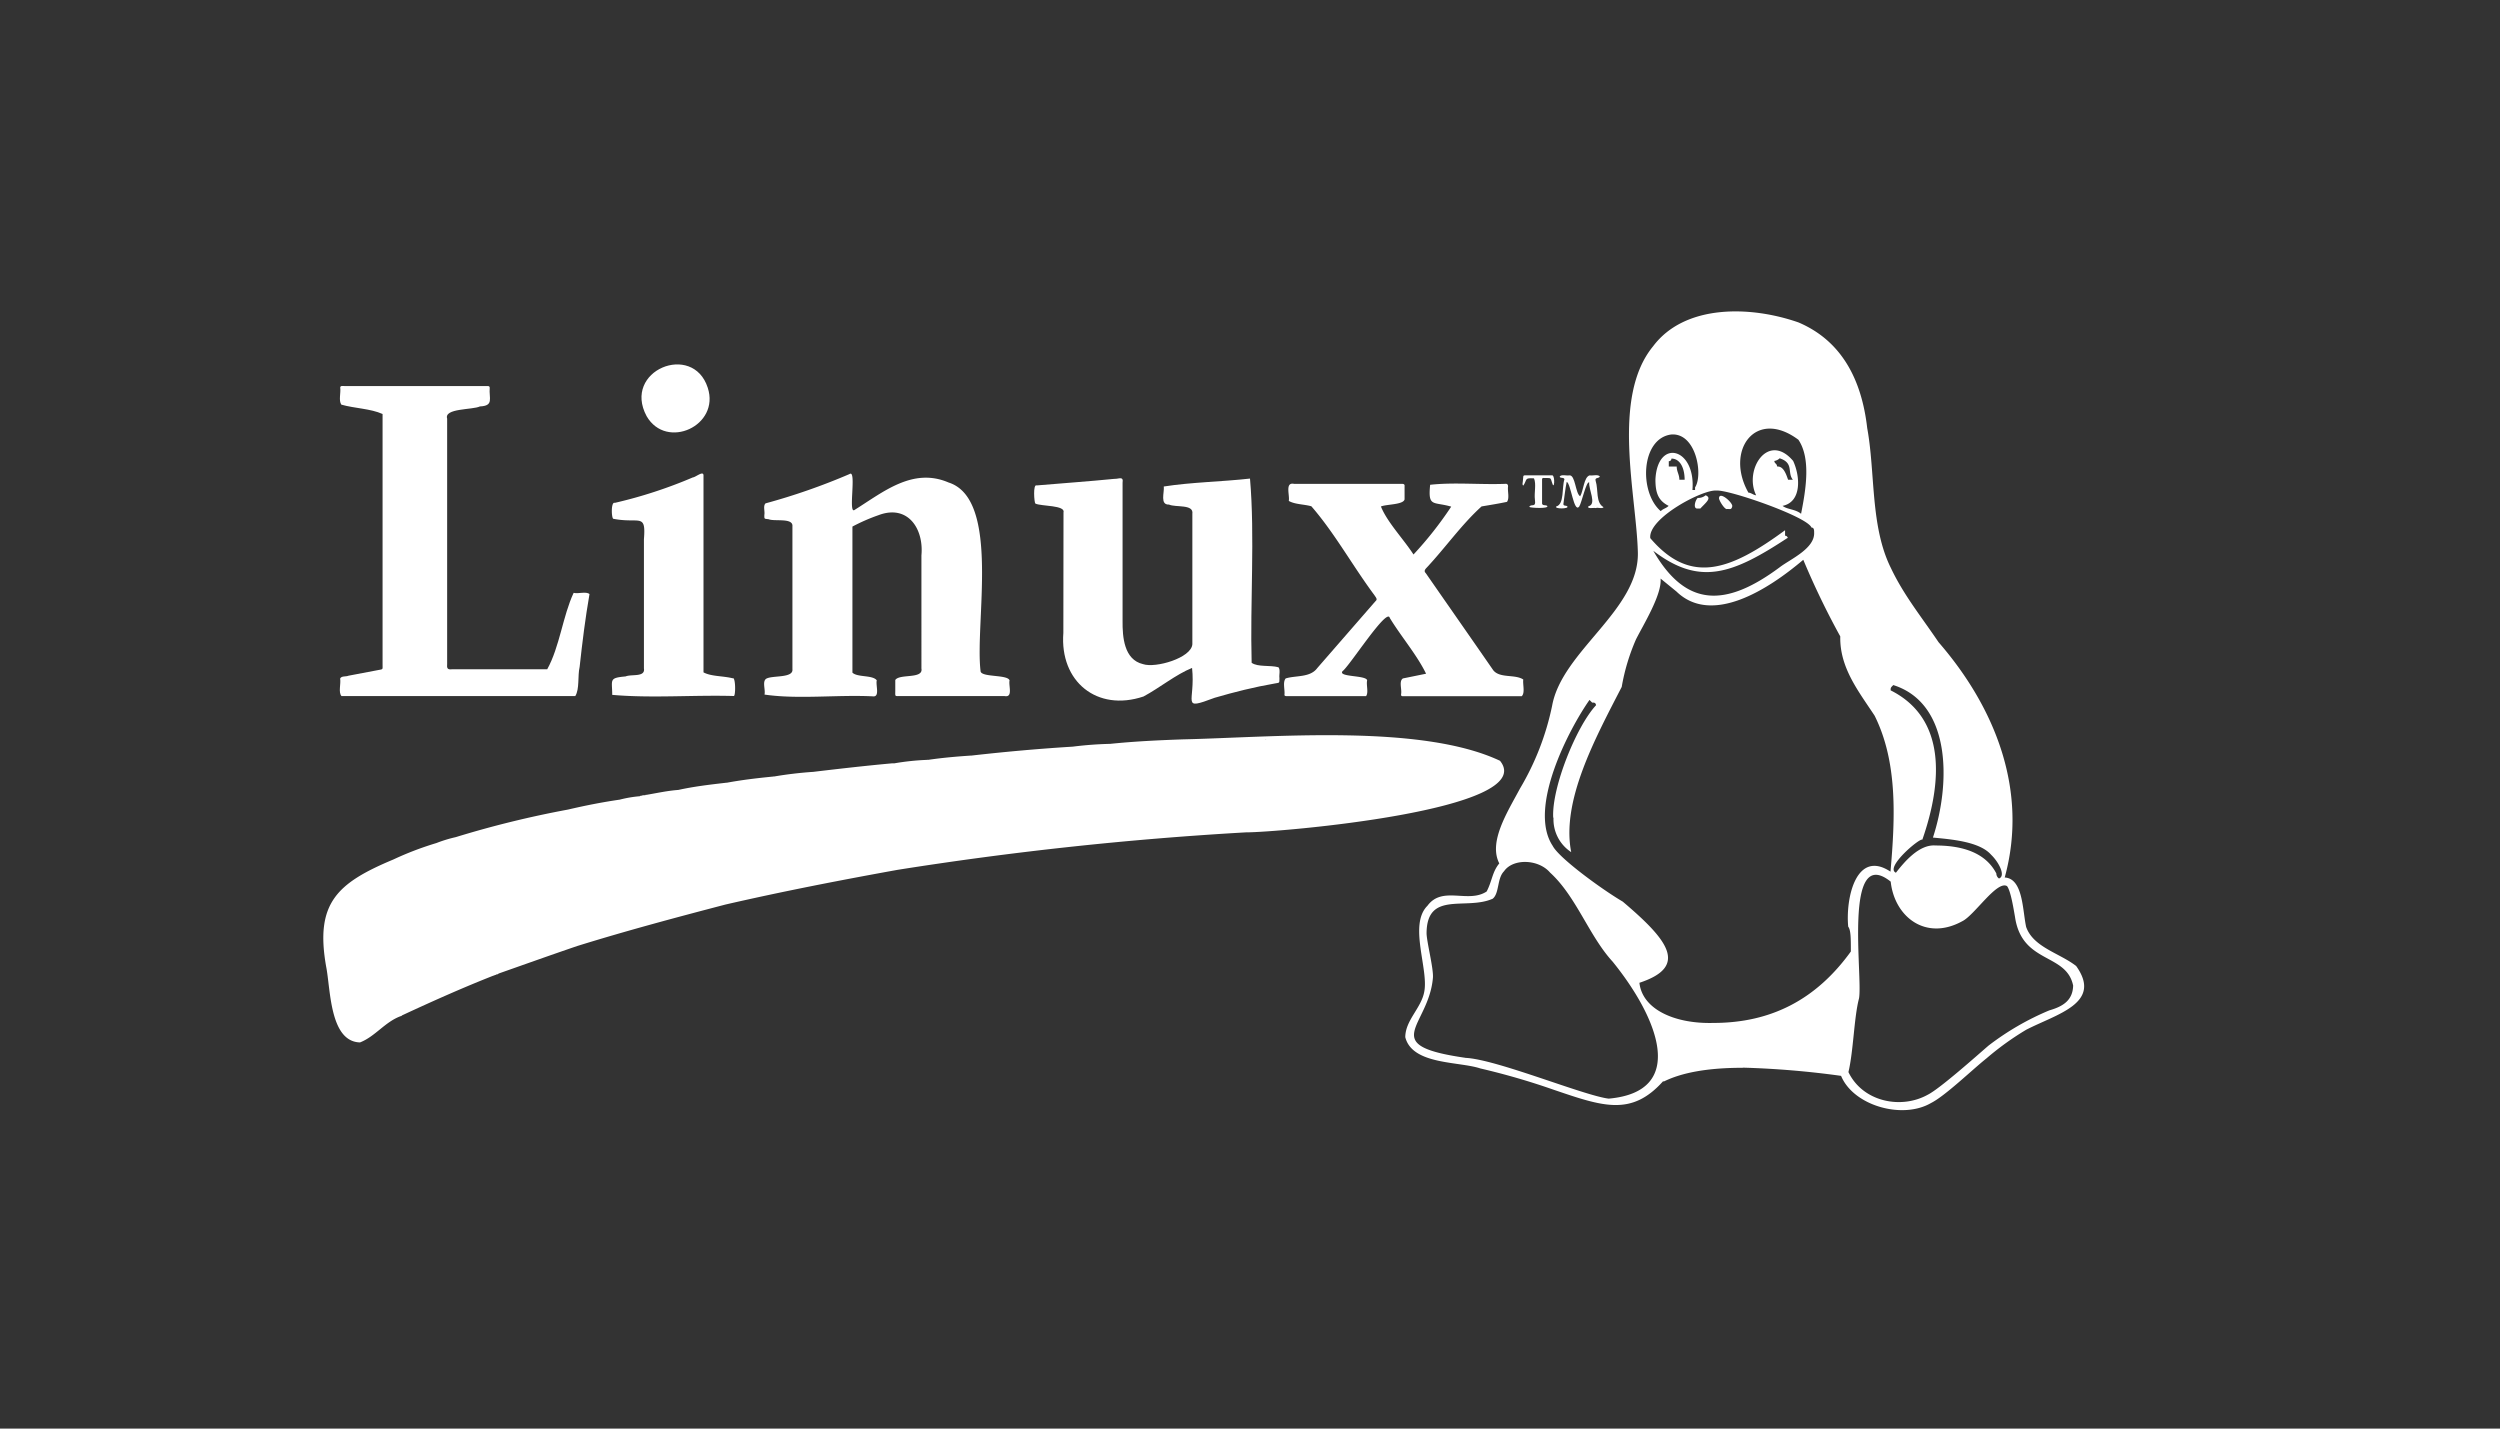 <?xml version="1.0" encoding="UTF-8"?> <svg xmlns="http://www.w3.org/2000/svg" viewBox="0 0 350 200"><rect x="0" y="0" width="350" height="200" fill="#333333" stroke="none"/> <defs> <style>.cls-1{fill:#fff;}</style> </defs> <g id="OBJECTS"> <path class="cls-1" d="M242.51,70.9c-.11.56-.45.31-.74.37s-1-1-1.11-1.48c0-1.14,2,.62,1.85,1.11m-6.66-3.7c0-1.85-.74-3-1.85-3a.36.36,0,0,1-.37.37v.74h1.11c0,.74.37,1.11.37,1.85h.74m13-1.85c.74,0,1.11.74,1.48,1.85H251c-.82-1,.19-2.33-1.85-3a1.29,1.29,0,0,1-.74.37c0,.37.37.37.37.74m-11.1,5.92c-.68.1-.38-1.12,0-1.48a1.62,1.62,0,0,0,1.11-.37c.91.38.05,1-.74,1.85h-.37m-4.07-.37c-1.48-.74-1.85-1.85-1.85-3.7.29-5.82,5.67-4.41,5.18,1.48h.37v-.37c1.15-1.74.15-7.66-3.33-7.4-4.25.54-4.56,8.06-1.48,10.73.37-.37.74-.37,1.11-.74m46.25,52.17c1-.37-.07-2.34-1.11-3.33-1.61-1.83-5.51-2.15-8.14-2.4,2.5-7.63,2.58-18.78-5.55-21.35-.37.37-.37.37-.37.74,7.79,3.91,7.27,12.78,4.44,20.9-.41-.23-5.3,3.93-3.7,4.63,1.2-1.54,3.27-4,5.55-3.81,3.75,0,7,1,8.51,3.92a.84.84,0,0,0,.37.7m-34-53.65c-1.76-3.61,1.7-8.92,5.18-4.81,1,2.15,1.23,5.74-1.48,6.29.62.51,1.8.45,2.59,1.11.69-3.47,1.38-7.75-.37-10.36-6-4.49-10.33,1.52-7,7.4.37,0,.74.37,1.11.37m4.44,5.92c-7.79,5.13-12.36,6.83-18.87,1.85C236,85,241.52,85.1,249.17,79.41c1.45-1.11,4.88-2.59,4.81-4.81,0-.37,0-.74-.37-.74-.61-1.55-11.69-5.36-13.32-5.18-1.85-.19-9.58,3.85-9.25,6.66,5.62,6.59,11.19,4.54,18.87-1.11V75a.36.36,0,0,1,.37.37m8.51,74.74c2,4.14,7.35,5.24,11.1,3.15,1.69-.84,7-5.58,8.51-6.88a37.94,37.94,0,0,1,8.51-4.93c1.88-.54,3.28-1.38,3.33-3.47-.95-4.6-7.18-3-8.14-9.62-.19-1.07-.59-3.63-1.11-4.3-1.41-.86-4.59,4.12-6.29,4.92-5.11,2.8-9.47-.63-10-5.55-6.7-5.36-3.87,13.41-4.44,16.36-.7,2.65-.77,7.35-1.48,10.31m-53.65-2c4.31.17,16.61,5.29,20.09,5.71,11.14-1,6.85-11.41.55-19.18-3.32-3.62-5.08-9.11-8.76-12.47-1.63-1.9-5.19-2-6.44-.19-1,1-.64,3.08-1.59,3.85-3.73,1.67-9.21-1.17-9.26,4.81,0,1.16,1,5,.89,6.26-.58,6.89-7.85,9.41,4.52,11.2m12.32-33.63c-.22-4.23,3.27-12.81,6-15.73-.07-.37-.26-.37-.55-.37l-.37-.37c-2.87,4.09-8.66,15.14-5.15,20.43.88,1.72,6.93,6.12,9.81,7.81,6.3,5.34,9.3,9.07,2.33,11.36.41,3.75,5,5.77,10.36,5.62,8.14,0,14.43-3.33,19.24-10,0-1.85,0-3-.37-3.48-.38-4.11,1.17-10.85,5.92-7.7.67-7.63,1-15.36-2.22-21.83-2.24-3.41-4.91-6.72-4.81-11.1a110.9,110.9,0,0,1-5.18-10.73c-5,4.24-12.85,9.21-17.76,4.44L232.48,81c.21,2.23-2.38,6.41-3.44,8.51a28.69,28.69,0,0,0-2,6.66c-3.76,7.29-8.48,16-7.07,23.13a5.48,5.48,0,0,1-2.48-4.81m26.49,35q-7.22,0-11.1,1.95v-.12c-4.44,5-8.44,3.6-15.32,1.26a99.33,99.33,0,0,0-10.32-3c-3-1-9.51-.49-10.5-4.37,0-2.36,2.23-4.07,2.65-6.34.65-3.16-2.21-9.41.45-12.06,2.1-2.85,5.69-.29,8.29-2,.77-1.46.78-2.75,1.77-3.93-1.53-3,1.07-7.07,2.89-10.47a37.5,37.5,0,0,0,4.51-11.62c1.39-7.66,12.2-13.38,12-21.46s-3.75-21.7,2.14-28.86c4.4-5.86,13.53-5.71,20.35-3.33,6.11,2.6,8.86,8.11,9.62,14.8,1.15,6.24.41,13.77,3.33,19.61,1.78,3.75,4.14,6.64,6.66,10.36,7.92,9.13,12.6,20.78,9.26,32.94,2.58.14,2.49,4.6,3,6.92,1,2.85,4.68,3.66,7,5.47,3.73,5.21-2.7,6.71-7,8.93a40,40,0,0,0-5.55,4c-2.07,1.65-5.77,5.25-7.78,6.26-4,2.32-10.85.37-12.58-3.81A125.64,125.64,0,0,0,244,149.47"></path> <path class="cls-1" d="M107.6,72.69c.84.35,3.46-.24,3.34,1v20c.14,1.26-2.68.85-3.61,1.3-.68.34-.13,1.58-.3,2.25,4.69.69,10.23,0,15.19.25,1,.11.35-1.59.53-2.24-.57-.78-2.7-.39-3.41-1.08q0-10.23,0-20.45A26.06,26.06,0,0,1,123,72.12c4.07-1.54,6.35,1.87,6,5.63V93.59c.29,1.52-3.07.7-3.66,1.61,0,.5,0,1,0,1.49,0,.87-.11.76.76.76h14.53c1.24.24.54-1.46.71-2.19-.24-.84-3.77-.42-4.05-1.23-.86-6.65,2.86-24.14-4.49-26.48-5-2.15-9.12,1.31-13.13,3.82-1,.82.32-5.75-.74-5a89.33,89.33,0,0,1-11.75,4.1c-.38.36-.07,1.12-.17,1.61C107,72.71,107,72.61,107.6,72.69Z"></path> <path class="cls-1" d="M148.87,88.6c-.53,6.82,4.72,11.09,11.22,8.91,2.26-1.21,4.54-3.09,6.8-4,.51,4.86-1.69,6,3.16,4.18,2.77-.81,5.57-1.51,8.41-2,.72-.14.65,0,.66-.76-.07-.47.16-1.14-.13-1.51-1.14-.33-2.89,0-3.76-.63C175,84.28,175.7,75.14,175,67c-4,.45-8.16.5-12.07,1.11.1.85-.57,2.58.73,2.53.93.43,3.49-.1,3.27,1.3V90.2c-.15,1.92-5.16,3.37-6.9,2.78-2.67-.62-2.89-3.8-2.87-6.06V67.59c.16-1-.55-.51-1.15-.55-3.62.36-7.25.61-10.87.92-.55-.26-.35,2.42-.19,2.54.8.4,4.27.2,3.94,1.26Z"></path> <path class="cls-1" d="M47.79,56.65c1.86.53,4.09.55,5.77,1.31,0,11.68,0,23.37,0,35.05,0,.78.11.66-.67.81l-4.1.78c-.35.16-1,0-1.17.4.13.75-.28,1.92.19,2.45,5.46,0,10.93,0,16.4,0h0c5.44,0,10.89,0,16.33,0,.62-1,.31-2.81.61-4.09.37-3.41.79-6.81,1.38-10.19-.5-.41-1.54,0-2.22-.17-1.52,3.24-1.95,7.54-3.7,10.7-4.44,0-8.89,0-13.34,0-.66.08-.72-.17-.67-.78V58.61c-.46-1.48,3.54-1.21,4.59-1.71,2-.09,1.24-1.13,1.37-2.62,0-.34-.43-.2-.66-.23H48.27c-.23,0-.6-.1-.64.19C47.74,55,47.38,56.07,47.79,56.65Z"></path> <path class="cls-1" d="M213.26,95.13c-1.17-.77-3.27-.14-4.2-1.29-3.14-4.54-6.31-9.07-9.46-13.61-.27-.26-.11-.5.11-.73,2.62-2.79,4.91-6.07,7.71-8.6,1.19-.2,2.38-.39,3.56-.64.38-.55.05-1.49.15-2.17,0-.28-.16-.39-.43-.35-3.45.13-7.13-.24-10.48.13-.32,3.18.42,2.32,2.95,3.06a51.5,51.5,0,0,1-5.28,6.7c-1.41-2.18-3.68-4.52-4.56-6.72.75-.33,3.14-.23,3.31-1V68.08c.06-.44-.4-.32-.69-.34H181.17c-1.31-.27-.58,1.6-.74,2.39.87.5,2.15.46,3.16.75,3.27,3.76,5.82,8.41,8.84,12.46.14.25.48.55.16.8l-8.18,9.4c-1,1.35-3,1-4.41,1.44-.46.53-.08,1.62-.18,2.33.07.18.27.14.43.15,3.68,0,7.36,0,11,0,.38-.53,0-1.54.15-2.22-.14-.73-4.1-.43-3.45-1.27,1-.74,6.26-9,6.62-7.46,1.58,2.6,3.82,5.2,5.08,7.81l-3.24.66c-.6.39-.11,1.55-.26,2.22,0,.23.05.27.3.27h8.24c2.78,0,5.57,0,8.35,0C213.54,97,213.16,95.82,213.26,95.13Z"></path> <path class="cls-1" d="M85.86,72.63c3.68.72,4.59-.89,4.29,2.86V93.58c.21,1.27-1.74.77-2.57,1.12-2.38.21-1.87.46-1.87,2.58,5.5.49,11.38,0,17,.16.3.13.29-2.75-.14-2.48-1.3-.34-3-.24-4.08-.83,0-9.18,0-18.37,0-27.56,0-.74-1.09.24-1.5.27A65,65,0,0,1,86.08,70.4C85.51,70.19,85.6,72.52,85.86,72.63Z"></path> <path class="cls-1" d="M210,106.51c-11.08-5.22-31.84-3.28-44.34-3h0c-3.41.12-6.84.28-10.23.63h0a50.88,50.88,0,0,0-5.24.39h0c-4.72.29-9.41.71-14.1,1.24a.41.41,0,0,1-.13.1l.13-.1c-2,.13-4.13.31-6.15.61a.06.06,0,0,0-.09,0,34.56,34.56,0,0,0-4.66.49s0,0-.08,0l-.25,0h0c-3.64.33-7.31.75-11,1.19h0a54.54,54.54,0,0,0-5.55.66.06.06,0,0,0-.09,0c-2.15.21-4.37.47-6.51.87a.08.08,0,0,0-.1,0c-2.19.25-4.47.52-6.64,1h0c-1.51.11-3,.44-4.47.69h0a.14.14,0,0,0-.17.06,1.2,1.2,0,0,0-.59.08.11.11,0,0,0-.15.05,16.73,16.73,0,0,0-2.83.48h0c-2.43.35-4.89.84-7.24,1.39h0a140.79,140.79,0,0,0-15.72,3.86h0a18.8,18.8,0,0,0-2.71.83h0a44,44,0,0,0-6,2.29c-7.9,3.31-11,6.1-9.43,15,.63,3.14.48,10.5,4.74,10.62,2.13-.83,3.49-2.87,5.7-3.68a.19.19,0,0,0,.17-.1c4.3-2,8.64-3.94,13.06-5.67a.09.09,0,0,0,.12-.06.5.5,0,0,0,.37-.14h0c3.67-1.29,7.33-2.6,11-3.85h0c6.85-2.13,13.85-4,20.73-5.8l0,0c8-1.84,16.07-3.41,24.1-4.86h0a489.14,489.14,0,0,1,48.79-5.25h0C178.62,116.56,215.61,113.45,210,106.51Zm-119.62,4.9.1,0A.29.29,0,0,1,90.36,111.41Zm65-7.18h0Zm22,11.93h0Zm-.12-12.69-.06.1A.1.1,0,0,1,177.23,103.47Z"></path> <path class="cls-1" d="M90.53,58.27c2.77,4.78,10.32,1.34,8.55-4C97,47.85,87.08,51.87,90.53,58.27Z"></path> <path class="cls-1" d="M224.5,71c-1.12-.6-.72-2.46-1.1-3.64-.2-.59.47-.31.58-.67-.33-.31-1-.06-1.43-.14-.82.24-.86,2.18-1.33,2.93-.67-.4-.66-3-1.5-2.93-.42.08-1.07-.17-1.36.15,0,.32.63.07.66.41-.37,1.06,0,3.51-1.14,3.79-.33.38,1.83.36,1.55,0-.15-.19-.59,0-.55-.37.15-1,.25-2.07.46-3.07.58.19,1,4.43,1.75,3.46.35-.54,1-3.62,1.4-3.38-.11.93,1.09,3.08-.1,3.33-.27.43.76.18,1,.26v0C223.72,71,224.32,71.28,224.5,71Z"></path> <path class="cls-1" d="M217.34,66.55c-1.08,0-2.16,0-3.24,0s-.76-.12-.9.81c0,.17-.15.57.08.61.56-.88.12-1.08,1.48-1,.35.83,0,2,.13,3,.18,1.21-.55.47-.79,1,.19.15,2.79.27,2.52-.13-.19-.19-.66,0-.73-.33q0-1.71,0-3.42c0-.27.39-.14.58-.17.68,0,.61,0,.8.6C217.62,68.83,217.73,66.65,217.34,66.55Z"></path> </g> </svg> 